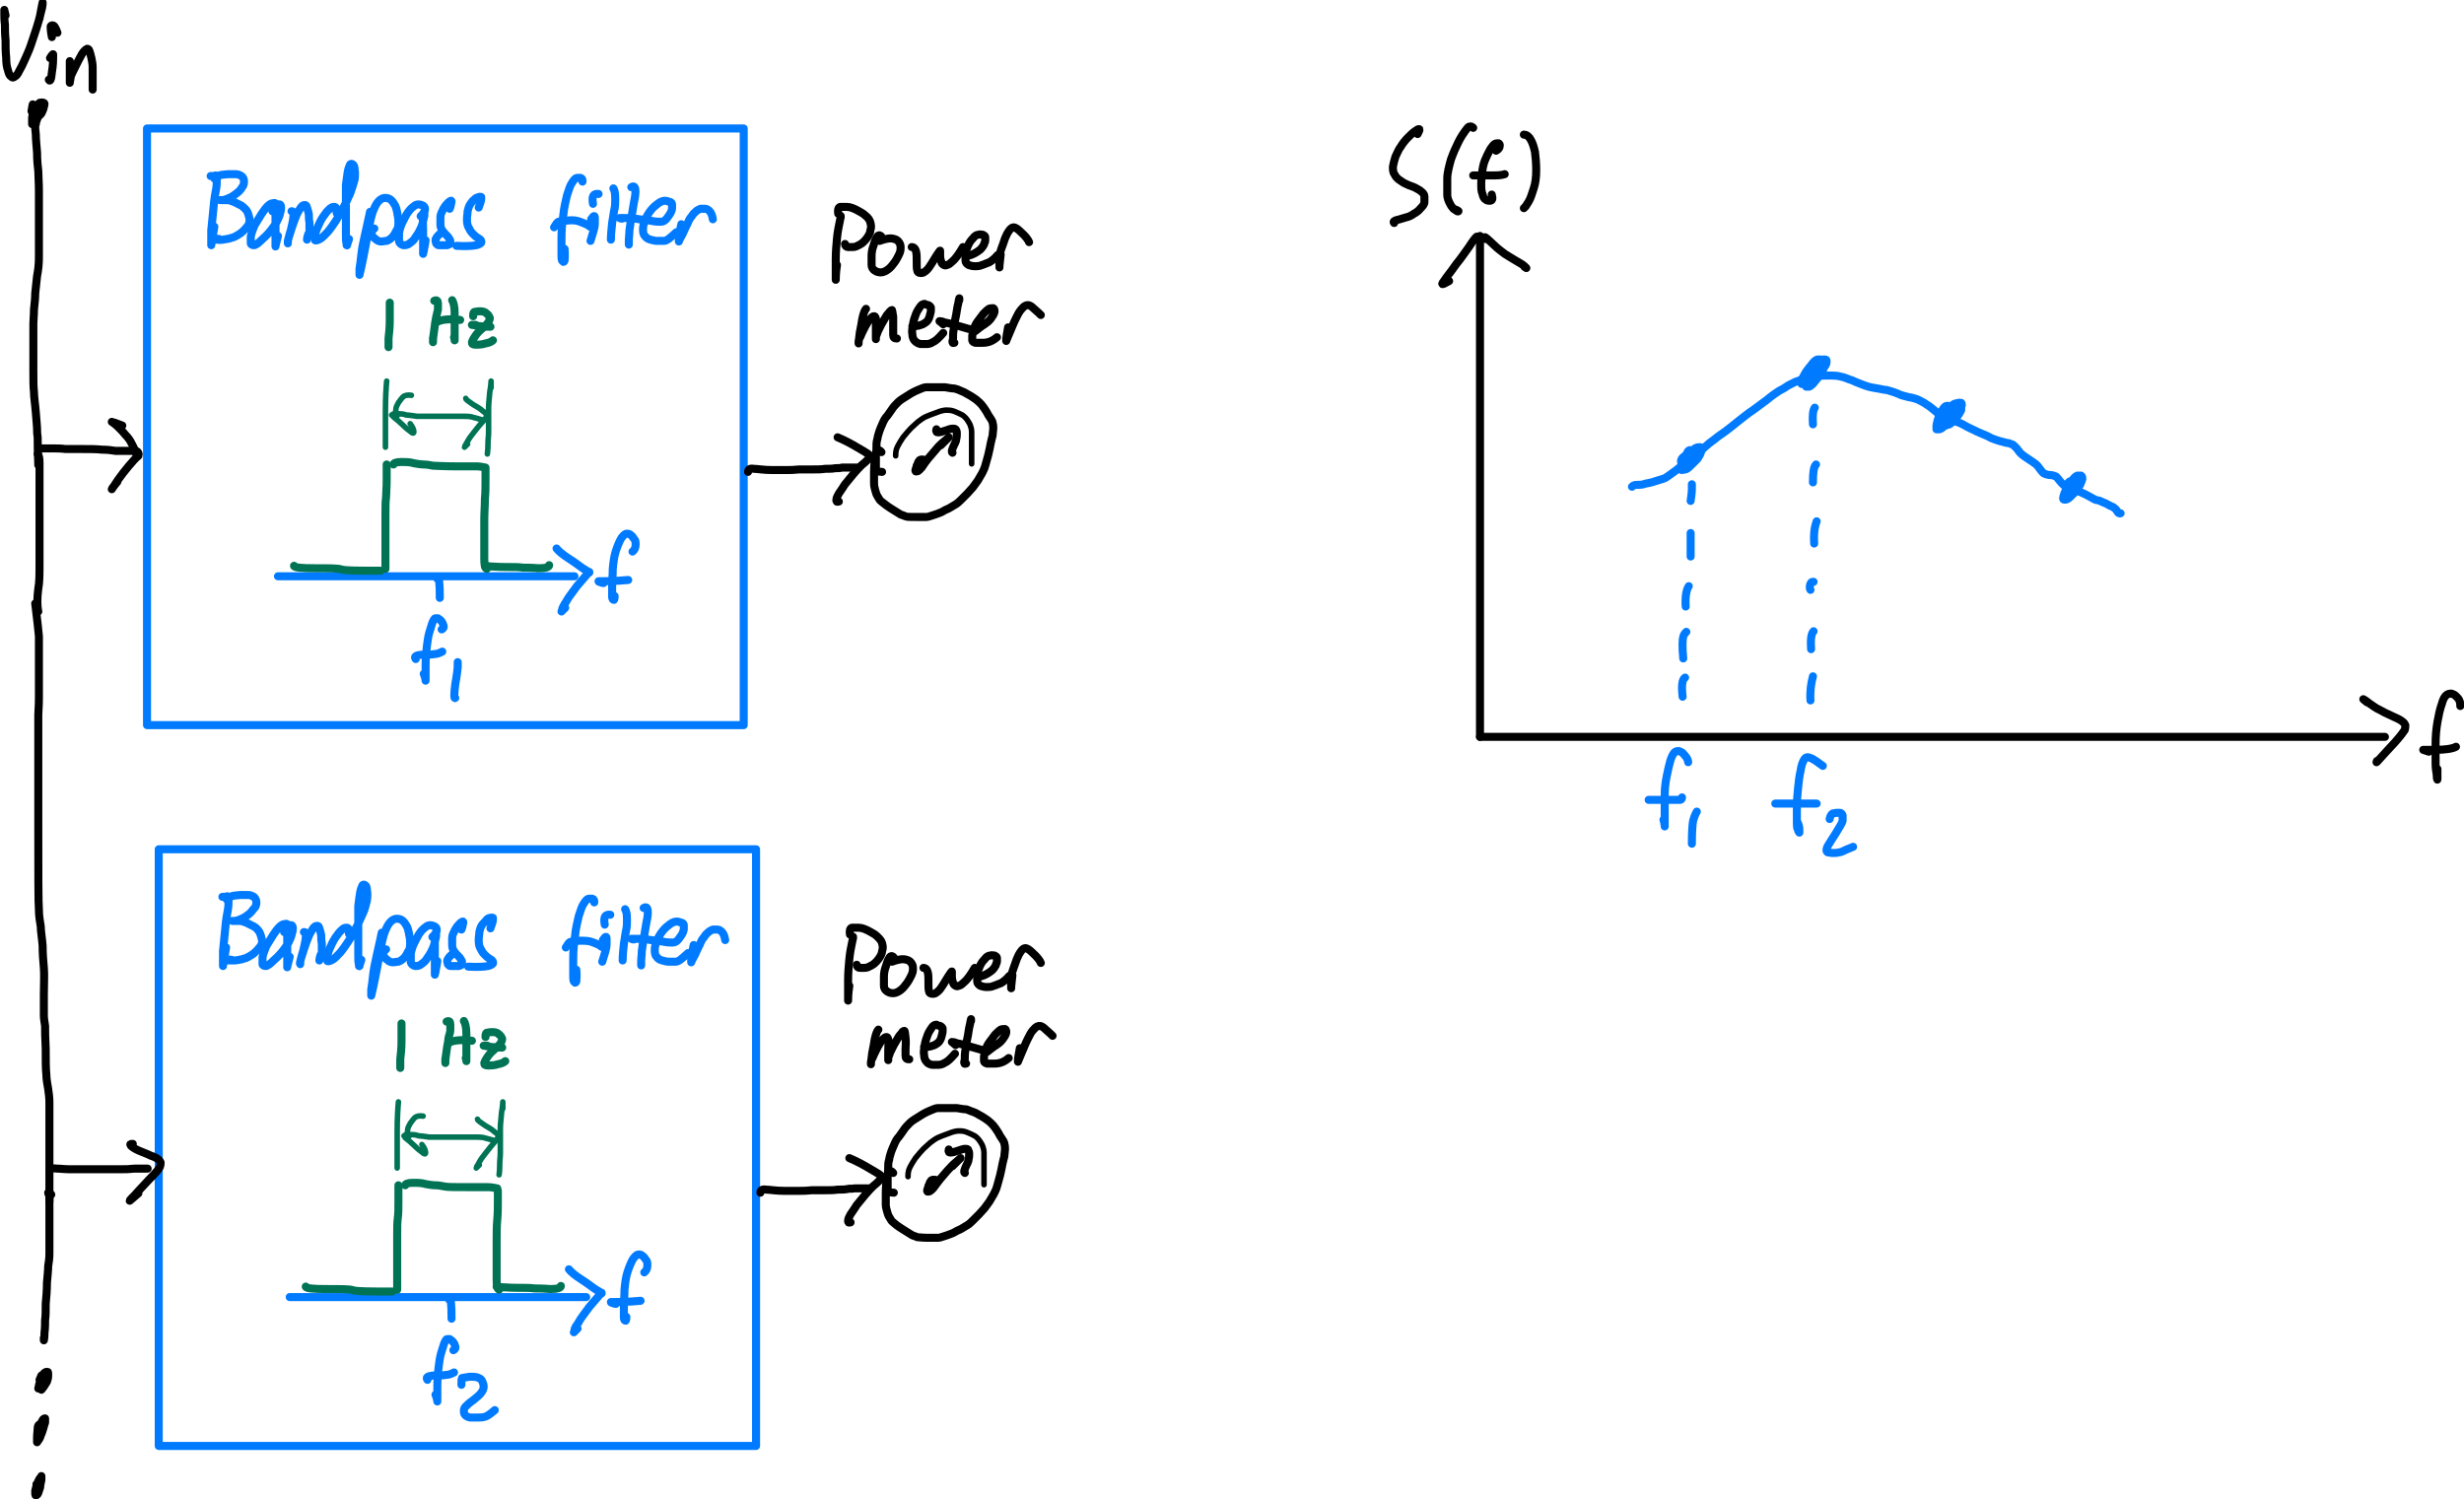 <?xml version="1.0" encoding="UTF-8"?>
<svg id="Layer_1" xmlns="http://www.w3.org/2000/svg" width="398.9" height="242.7" version="1.1" viewBox="0 0 398.9 242.7">
  <!-- Generator: Adobe Illustrator 29.4.0, SVG Export Plug-In . SVG Version: 2.1.0 Build 152)  -->
  <defs>
    <style>
      .st0, .st1, .st2 {
        stroke-width: 1.3px;
      }

      .st0, .st1, .st2, .st3, .st4 {
        fill: none;
        stroke-linecap: round;
        stroke-linejoin: round;
      }

      .st0, .st4 {
        stroke: #007355;
      }

      .st1 {
        stroke: #007aff;
      }

      .st2, .st3 {
        stroke: #000;
      }

      .st3, .st4 {
        stroke-width: .9px;
      }
    </style>
  </defs>
  <path class="st1" d="M34.1,28.5c.4,0,.7,0,.8-.1.1,0,.2.2.2.6,0,.5,0,1.2-.2,2.1-.2,1-.3,2-.4,3.2-.1,1.1-.2,2.1-.3,3,0,.8,0,1.4,0,1.8,0,.3,0,.5,0,.6,0,0,0,0,0,0,0-.1.2-1.1.5-3"/>
  <path class="st1" d="M34.7,28.9c.3-.3.7-.5,1.2-.6.3,0,.7-.1,1.1-.1.4,0,.8,0,1.2,0,.4,0,.7.2.9.3s.4.5.4.8,0,.7-.3,1c-.2.4-.5.7-.9,1-.4.3-.8.6-1.1.7-.4.2-.7.3-1.1.4-.3,0-.5,0-.5,0h0s0,0,0,0c0,0,.1,0,.3,0,.2,0,.5,0,.8,0,.4,0,.7.1,1.2.3.4.2.8.4,1.2.6.4.3.7.6.9.9.2.4.3.8.4,1.2,0,.4,0,.9-.4,1.3-.3.4-.7.8-1.1,1.1-.5.3-.9.6-1.4.7-.5.2-1,.2-1.4.3s-.8,0-1.1,0c-.3,0-.5-.1-.6-.2s-.1,0,0,0c.1,0,.5,0,1.1.1"/>
  <path class="st1" d="M44.1,34.2c.3-.3.4-.6.5-1,0-.3,0-.4-.4-.3-.3,0-.6.2-.9.5-.3.3-.6.7-1,1.3-.4.6-.7,1.2-1.1,1.8-.3.7-.5,1.3-.6,1.8,0,.5,0,.9,0,1.1,0,.2.3.3.5.3.3,0,.7-.3,1.4-1,.7-.6,1.2-1.2,1.5-1.6.3-.4.6-.8.8-1.2.2-.4.4-.8.5-1.2.1-.4.2-.7.2-1,0-.3,0-.5-.2-.6-.1-.1-.3,0-.4.4-.1.4-.2.8-.3,1.2,0,.4,0,1.4,0,3,0,1.6,0,2.3,0,2.2,0-.2.2-.8.4-1.7"/>
  <path class="st1" d="M47.2,34.2c.3,0,.4.2.3.8,0,.5-.2,1.3-.4,2.2-.3.9-.4,1.5-.5,1.8,0,.3,0,.4,0,.4,0,0,0,0,0,0,0,0,0-.1,0-.3,0-.2.2-.9.6-2.1.4-1.2.7-2,.9-2.4.2-.4.4-.7.6-1,.2-.3.4-.4.6-.4.2,0,.3,0,.4.4.1.3.2.6.3,1.1,0,.4,0,.9.1,1.3,0,.5,0,.9,0,1.3,0,.4,0,.7-.2,1-.1.3-.2.4-.2.5,0,0,0,0,0,0,0,0,0-.3.2-.9"/>
  <path class="st1" d="M54.5,34.5c0-.6,0-.9-.3-1-.2,0-.5,0-.7.2-.2.2-.6.5-.9,1-.4.5-.7,1-1,1.7-.3.6-.5,1.2-.6,1.6,0,.4,0,.7,0,.9.1.1.4,0,.8-.2.4-.2.8-.7,1.3-1.2.5-.6.9-1.2,1.3-1.8.4-.7.8-1.4,1.2-2.1.4-.7.7-1.5,1.1-2.3.3-.8.5-1.5.7-2.2.1-.7.1-1.3,0-1.7,0-.4-.1-.7-.3-.8-.1-.1-.3-.1-.4,0-.1.2-.3.6-.4,1.2-.1.6-.2,1.4-.3,2.2,0,.8,0,1.8,0,2.7,0,1,0,1.9,0,2.9,0,.9,0,1.7,0,2.4,0,.6,0,1.1.1,1.4,0,.3,0,.4.1.3,0-.1.1-.4.3-1"/>
  <path class="st1" d="M59.9,35c0-.4,0-.7,0-.7h0s0,0,0,0c0,0-.1.5-.3,1.4-.2.9-.4,1.8-.6,2.7-.2.9-.4,1.8-.5,2.8s-.2,1.7-.3,2.3c0,.6,0,1,0,1,0,0,0,0,0,0s.1-.5.3-1.3c.2-.8.4-2,.7-3.5s.5-2.8.7-3.7c.2-.9.4-1.7.7-2.3.3-.7.6-1.1,1-1.4.4-.3.8-.3,1.2-.2.4.1.7.4,1,.9.3.4.4.9.5,1.4.1.5.2,1,.2,1.5s0,1-.3,1.4c-.2.4-.4.8-.7,1.1-.3.3-.6.5-.9.6-.3,0-.6.1-.9.1s-.6-.1-.9-.4c-.3-.2-.5-.4-.6-.7-.2-.3,0-.7.4-1"/>
  <path class="st1" d="M68.1,35c.4-.4.7-.7.7-1.1,0-.2,0-.4-.3-.6-.2-.1-.5-.2-.7-.2-.2,0-.5,0-.8.3-.3.2-.6.5-.9.9-.3.4-.6,1-.9,1.6-.3.6-.5,1.2-.6,1.8,0,.6,0,1.1,0,1.4.1.3.3.5.7.6.3,0,.7,0,1-.3.3-.2.7-.5.9-.9.3-.4.5-.7.7-1.1.2-.4.4-.8.5-1.2.1-.4.2-.8.3-1.3,0-.5,0-.7,0-.7,0,0-.1.2-.2.5s0,1.3,0,3c0,1.7,0,2.7,0,3,0,.3,0,.4,0,.4,0,0,0-.2.1-.4,0-.3.2-.9.3-1.8"/>
  <path class="st1" d="M72.8,33.8c.2-.4.2-.8.3-1.1,0-.2,0-.3-.3-.1-.2.1-.4.4-.7.7-.2.3-.4.6-.5.9-.2.3-.3.7-.3,1,0,.4,0,.7,0,1.1,0,.4.1.7.3,1,.2.3.4.5.6.7.2.2.4.4.5.6s.2.3.2.4c0,.1,0,.2,0,.4,0,.1-.2.2-.5.3-.2,0-.5,0-.7,0-.2,0-.5,0-.7,0-.2,0-.3-.2-.4-.3,0-.1-.1-.3-.1-.5,0-.3.3-.7.9-1.2"/>
  <path class="st1" d="M77.5,33.6c.3-.8.4-1.2.4-1.4,0-.1,0-.2,0-.3,0,0-.2-.1-.4,0s-.5.1-.7.4c-.3.2-.5.5-.7.8-.2.3-.3.7-.4,1.1,0,.4-.1.8-.1,1.2,0,.4,0,.9.2,1.3.2.4.4.8.7,1.1.3.3.6.6,1,.8.4.2.5.5.4.7-.2.2-.4.3-.8.4-.5.1-1.6.2-3.2.1"/>
  <path class="st1" d="M94.3,29.4c0-.3,0-.5-.3-.6-.2,0-.4,0-.6,0-.2,0-.5.3-.8.8-.3.4-.5,1.1-.8,2-.2.9-.5,2-.6,3.2-.2,1.3-.3,2.5-.3,3.7s0,2.1,0,2.7,0,1,.2,1.1c.1.2.2.1.3-.1,0-.4.1-1,0-1.9"/>
  <path class="st1" d="M89.7,36.8c.3-.5.5-.8.7-.9.1,0,.6-.1,1.5-.2s1.5,0,2,.2c.8.3,1.3.5,1.6.8"/>
  <path class="st1" d="M95.7,35.5c.4-.6.6-.7.6-.2,0,.3,0,.7,0,1,0,.5-.3,1.4-.7,2.7"/>
  <path class="st1" d="M96,33c-.2-1.2,0-1.7.9-1.6"/>
  <path class="st1" d="M99.3,30.5c.2.3.3.8.3,1.6,0,.8,0,1.4-.2,2.1-.1.6-.2,1.3-.3,1.9-.1,1-.2,1.9-.2,2.7"/>
  <path class="st1" d="M102.2,30.3c.6-.4.8.2.6,1.6-.3,1.4-.4,2.5-.6,3.3-.1.7-.2,1.4-.3,2.1,0,.6-.1,1.1-.1,1.5,0,.4,0,.6,0,.8"/>
  <path class="st1" d="M100.7,35.4c-.2,0-.4-.1-.4-.1,0,0,0,0,0,0s.4,0,.9,0,1.3,0,2.3.2c1,.1,1.8.2,2.2.3.5.1.9.1,1.3.1.4,0,.7-.2,1-.6.3-.4.5-.7.6-.9.1-.2.2-.5.2-.7,0-.2,0-.4,0-.6,0-.2-.1-.3-.3-.4-.2,0-.5-.2-.8-.2-.3,0-.7.1-1.1.4-.4.3-.8.6-1.2,1.1-.4.5-.7,1-.9,1.5-.2.5-.4,1-.4,1.5,0,.5,0,.9.3,1.2.2.3.5.5.9.6.4.1.7.2,1.1.2.4,0,.8,0,1.1,0,.5,0,1.1-.6,2-1.4"/>
  <path class="st1" d="M110.3,36.3c-.2,1-.4,1.7-.4,2.2,0,.3,0,.5,0,.6,0,0,0,0,0,0,0-.1.2-.5.6-1.2.3-.7.6-1.3.8-1.7.2-.5.4-.9.7-1.2.2-.4.5-.6.7-.8.2-.2.5-.3.7-.4.3,0,.5,0,.8,0,.2,0,.5.2.6.3.3.3.5.7.6,1.4"/>
  <line class="st1" x1="45" y1="93.3" x2="93" y2="93.3"/>
  <path class="st1" d="M90.1,88.8c.3.4,1,1,2.1,1.7,1.1.7,1.8,1.3,2.3,1.6.5.3.8.5.9.5,0,0,0,0,0,.1-.1,0-.4.3-.8.8-.4.5-.8.9-1.2,1.4-.4.5-.7,1-1.1,1.5-.4.5-.6,1-.9,1.4-.2.4-.4.7-.4.9,0,.2-.1.2-.1.3,0,0,0,0,0,0,0,0,.2-.2.6-.6"/>
  <path class="st1" d="M102.4,89.3c.3-.2.5-.6.5-1.1,0-.4,0-.7-.2-.9-.2-.2-.3-.5-.5-.6-.2-.2-.4-.3-.7-.3-.3,0-.5.2-.9.7-.3.5-.6,1.2-.9,2.1s-.4,1.9-.5,2.9c0,1-.1,1.9-.1,2.6,0,.7,0,1.3,0,1.7,0,.4,0,.6.2.7.1.1.2,0,.2-.6"/>
  <path class="st1" d="M97.7,94.4c-.3,0-.6-.2-.7-.2,0,0-.1,0-.1-.1,0,0,.2,0,.6,0,.6,0,2,0,4.2-.2"/>
  <path class="st0" d="M47.6,91.6c0,.3,1.2.4,3.5.4,2.3,0,3.7,0,4.2.2.7.2,2.8.2,6.3.2"/>
  <path class="st0" d="M62.4,91.8c0,.2,0,.2,0,.3,0,0,0,0,0-.3v-3.3c0-2.1,0-3.7,0-5,0-1.3,0-2.3.1-3,0-.7.1-1.6.1-2.7,0-1.1,0-1.8,0-2.1,0-.3,0-.5,0-.5,0,0,0,0,0,0,0,0,0,.1,0,.4"/>
  <path class="st0" d="M63.7,75.2c0-.2.4-.4,1.2-.4s1.5,0,2.1.2c.6.1,1.1.2,1.6.2.5,0,1,.1,1.5.2.5,0,1.7.1,3.5.1,1.8,0,3,0,3.5,0,.5,0,1,.1,1.5.2"/>
  <path class="st0" d="M78.6,76.8c0-.4,0-.7,0-.7,0,0,0,0,0,0,0,0,0,.6,0,1.6,0,1,0,2-.1,3.1,0,1.1-.1,2.2-.1,3.4,0,1.2,0,2.3,0,3.2,0,.9,0,1.9,0,3s.1,1.6.4,1.7"/>
  <path class="st0" d="M78.8,91.6h-.3s0,0,0,0c0,0,.3,0,.8.1.4,0,1.3.1,2.6.1,1.3,0,2.2,0,2.7.1.5,0,1.4,0,2.6.1,1.2,0,1.7-.2,1.7-.5"/>
  <path class="st4" d="M62.6,61.7c-.1,1.1-.2,2.7-.2,4.8,0,2,0,3.3,0,3.8s0,1,0,1.4c0,.4,0,.6,0,.7"/>
  <path class="st4" d="M79.5,62.8c0-.7,0-1,0-1.1h0s0,0,0,0c0,0,0,.6-.2,1.7-.1,1.1-.2,2-.2,2.6,0,.6,0,1.3,0,1.9,0,.6,0,1.3,0,2,0,.7-.1,1.3-.1,1.9,0,1.1-.1,1.6-.1,1.7"/>
  <path class="st4" d="M63.4,67.2c.2-.2.5-.3,1-.2.5,0,.9,0,1.4.2.4,0,1,.1,1.7.2.7,0,1.9,0,3.7,0,1.8,0,3,0,3.7,0,.7,0,1.3,0,1.8.2.5.1,1,.3,1.5.4"/>
  <path class="st4" d="M75.4,64.5c0,.2.5.5,1.2,1,.7.4,1.2.7,1.5,1,.3.2.5.4.6.5,0,.1.1.3,0,.5,0,.2-.5.7-1.2,1.5-.7.9-1.2,1.5-1.4,1.8-.2.3-.4.6-.6,1-.2.3-.3.5-.3.6,0,0,0,0,0,0,0,0,.2-.2.5-.5"/>
  <path class="st4" d="M63.7,67.5c.5.4,1,.8,1.5,1.3.5.5,1,.9,1.3,1.1.3.3.5.3.5,0,0-.3-.2-.8-.6-1.3"/>
  <path class="st4" d="M64.3,67.3c-.2-.3-.3-.7-.2-1.1,0-.3.2-.6.4-1,.3-.4.5-.7.7-.9.3-.3.8-.4,1.4-.3"/>
  <path class="st0" d="M63.1,49c0,.9,0,1.9,0,2.9,0,1.1-.1,2-.2,2.9,0,.9,0,1.3,0,1.4h0c0,0,0,0,0,0,0,0,0-.3,0-.9"/>
  <path class="st0" d="M70.3,48.7c.4-.2.6,0,.6.4,0,.3,0,.6,0,1-.1.4-.2.8-.3,1.3-.1.5-.2,1.1-.3,2-.1.8-.2,1.3-.2,1.6,0,.2,0,.4,0,.4h0s0,0,0,0c0,0,0-.2,0-.7"/>
  <path class="st0" d="M73.2,48.6c.2.3.4,1,.4,2,0,1,0,2,0,3,0,1,0,1.5,0,1.5,0,0,0,0,0,0,0,0,0-.2-.1-.5"/>
  <path class="st0" d="M70.8,52.1c.8-.4,2-.5,3.7-.3"/>
  <path class="st0" d="M76.6,51.2c0-.3,0-.6.2-.7.2,0,.4-.1.8-.1.4,0,.8,0,1.1.3.3.2.5.5.6.8,0,.3-.2.7-.6,1.1s-.9.8-1.2,1.1c-.3.3-.5.6-.7.9-.2.3-.3.5-.4.8,0,.3.1.4.6.4s1,0,1.6-.2c.6-.1,1-.3,1.2-.5"/>
  <path class="st0" d="M77,52.6c-.4,0-.6,0-.6,0,0,0,0,0,0,0,0,0,.2,0,.6.1.5.1,1.3.2,2.4.2"/>
  <path class="st1" d="M70.8,93.7c.3-.3.4.7.4,3.1"/>
  <path class="st1" d="M71.5,101.9c.4-.2.4-.5.2-.9-.1-.3-.3-.5-.4-.6-.1-.1-.3-.2-.4-.3-.1,0-.3,0-.4,0-.2,0-.3.3-.5.7-.1.4-.3.9-.5,1.6-.2.7-.3,1.5-.4,2.3-.1.8-.2,1.9-.2,3.1,0,1.2,0,1.9,0,2.1,0,.2,0,.3,0,.3h0s0,0,0,0c0,0,0-.4-.3-1.1"/>
  <path class="st1" d="M67.3,106.7c-.3-.4,0-.6.9-.7.9,0,1.6,0,2.1-.1.5,0,.9-.2,1.3-.4"/>
  <path class="st1" d="M74.1,108v-.8h0s0,0,0,0c0,0,0,.2,0,.6,0,.4-.1,1.3-.4,3-.2,1.6-.2,2.4,0,2.2"/>
  <polyline class="st1" points="23.8 20.8 120.4 20.8 120.4 117.4 23.8 117.4 23.8 20.8"/>
  <path class="st2" d="M121.1,76.4c0-.4.3-.6.9-.5.6,0,1.6.2,2.9.2,1.4,0,2.2,0,2.6,0s1,0,1.9-.1c.9,0,1.7,0,2.3,0,.6,0,1.3,0,1.9-.1.6,0,1.2,0,1.6-.1.5,0,.8,0,1.1-.1.3,0,.7,0,1.4,0,.7,0,1,0,1.1,0"/>
  <path class="st2" d="M135.6,70.8c1.2.5,2.3,1.1,3.3,1.7.7.4,1.2.7,1.5.9.3.2.5.4.4.6s-.2.3-.4.5c-.2.2-.5.5-.9.8-.4.4-.8.8-1.3,1.4-.5.6-.9,1.1-1.4,1.7-.4.6-.7,1.1-1,1.5-.2.4-.4.7-.4,1,0,.3,0,.4.4.3"/>
  <path class="st2" d="M142.7,73.2c-.3-.4-.6-.4-.8-.1-.1.2-.2.6-.3,1.2,0,.6-.1,1.3-.1,2.2,0,.8,0,1.4,0,1.8,0,.4.1.7.2,1.1.1.4.2.7.4,1,.2.3.3.6.6.8s.7.6,1.5,1.1c.8.5,1.3.8,1.6,1,.3.1.6.2.8.3s.8.1,1.7.1c.9,0,1.4,0,1.7,0,.3,0,.7-.2,1.4-.4.6-.2,1.1-.4,1.4-.6.3-.2.7-.3,1-.5.3-.2.7-.4,1-.6.3-.2.6-.5.9-.8.3-.3.6-.6.9-.9.3-.3.6-.7.9-1,.3-.4.5-.7.8-1.1.2-.4.5-.8.7-1.2.2-.4.4-.8.5-1.2.1-.4.3-1,.5-1.8.2-.8.3-1.4.4-1.9.1-.4.2-.9.3-1.2,0-.4.1-.8.1-1.1,0-.3,0-.6-.1-.9,0-.3-.3-.7-.7-1.3-.3-.6-.6-1-.8-1.3-.2-.3-.4-.5-.7-.8-.3-.3-.6-.5-.9-.7-.3-.2-.6-.4-1-.6-.3-.2-.7-.4-1-.5-.4-.2-.7-.3-1.1-.4-.4,0-.9-.1-1.5-.2-.6,0-1.2,0-1.8,0-.6,0-1,0-1.3,0-.3,0-.7.2-1.2.4-.5.2-1.1.5-1.7.9-.6.4-1.2.7-1.6,1.1-.4.4-.8.8-1.1,1.3-.3.4-.6.9-.9,1.2-.3.4-.5.9-.8,1.6-.3.7-.4,1.2-.5,1.5,0,.3-.2.7-.2,1.1,0,.4,0,1.1-.1,2,0,.9,0,1.6,0,1.9,0,.5.3.7,1,.7"/>
  <path class="st2" d="M148.4,75.4c.4,0,.6-.3.7-.5,0-.2,0-.2,0-.2,0,0-.1.1-.3.3-.2.1-.3.3-.4.5,0,.2-.2.4-.2.6,0,.2,0,.3.3.2.2,0,.4-.3.7-.6.3-.4.4-.7.5-.9s0-.4-.3-.4c-.3,0-.5,0-.6.2-.2.2-.3.6-.4,1.2"/>
  <path class="st2" d="M148.4,76.1c.3,0,.6-.2.9-.6.3-.4.7-.9,1-1.3.4-.5.8-.9,1.2-1.4s.8-.9,1.3-1.3c.5-.4.8-.7.8-.7h0s0,0,0,0c0,0-.5.5-1.3,1.3"/>
  <path class="st2" d="M151.6,69.5c-.1.4,0,.5.3.5.3,0,.6-.1,1.2-.3.5-.2.9-.3,1.1-.3.2,0,.4,0,.5.1s.2.3.2.6c0,.3,0,.7-.1,1,0,.4-.3.8-.5,1.3-.2.5-.3.8-.1.9"/>
  <path class="st3" d="M145,73.8c0-.4,0-.9.3-1.5.2-.4.5-.9.9-1.5.5-.6.9-1.1,1.3-1.5.4-.4.8-.7,1.1-1,.4-.3.8-.6,1.2-.8.4-.2,1-.4,1.8-.7.7-.3,1.3-.4,1.6-.4s.8,0,1.3.2c.5.2.9.4,1.3.6.3.2.6.5.8.8.2.3.4.6.5.9.1.3.2.6.2,1.1,0,.6,0,2.3,0,5.1"/>
  <path class="st2" d="M136.1,35.2c0-.3,0-.3,0-.1,0,.1-.1.5-.2,1-.1.5-.3,1.4-.4,2.5-.1,1.1-.2,2.2-.2,3.4,0,1.1,0,2,0,2.6v.7s0,0,0,0c0-.3,0-1.1.2-2.4"/>
  <path class="st2" d="M135.7,34.6c-.1-.6,0-1,.3-1.1.2,0,.6,0,1.1,0,.5,0,1,.2,1.6.5.5.3,1,.5,1.4.9.4.3.7.7.8,1.1s.2.8,0,1.3c0,.4-.3.9-.6,1.3s-.7.8-1.1,1c-.4.2-.7.4-1.1.4-.3,0-.6,0-.8,0-.3,0-.5-.2-.5-.5"/>
  <path class="st2" d="M142.8,38.7c0-.3-.1-.5-.4-.6-.2,0-.3,0-.5.4-.2.3-.3.7-.5,1.3-.2.5-.3,1.1-.3,1.6,0,.6,0,1,0,1.5,0,.4.2.7.5.9.3.2.6.3,1,.3.4,0,.8-.2,1.2-.5.4-.3.7-.7,1-1.1.3-.4.5-.8.7-1.2.2-.4.3-.7.3-1.1,0-.3,0-.6-.2-.9-.2-.3-.4-.5-.8-.6-.6-.2-1.3-.1-2.4.3"/>
  <path class="st2" d="M147.6,40c.5,0,.8.5.8,1.7,0,1.2,0,1.9.1,2.1,0,.2.2.4.5.4.2,0,.5,0,.7-.2.3-.2.6-.5.9-1,.3-.4.6-1,1-1.6.4-.6.6-.9.6-.8,0,.1,0,.4,0,.8,0,.4.1.8.2,1,0,.2.2.4.4.5s.3.1.5,0c.2,0,.5-.2.9-.6.6-.5,1.1-1.3,1.7-2.3"/>
  <path class="st2" d="M156.8,41.4c.8-.2,1.4-.6,1.9-1,.3-.3.5-.6.6-.8,0-.2.2-.4.2-.6,0-.2,0-.4,0-.6,0-.2-.2-.3-.4-.4-.2,0-.5-.1-.7,0-.3,0-.6.2-.9.6-.3.3-.6.7-.8,1.2-.2.5-.4.9-.4,1.3,0,.4,0,.8,0,1.1,0,.3.2.5.5.7.3.1.6.2,1,.2.4,0,.8,0,1.2-.2.4-.1.7-.3,1.1-.4.5-.3.9-.6,1.4-1.2"/>
  <path class="st2" d="M162,41.2c-.1,1.1-.2,1.7-.2,1.9,0,.1,0,.2,0,.2h0s0,0,0,0c0,0,0-.4,0-1.1,0-.7.1-1.4.3-1.9s.4-1.1.6-1.7c.2-.5.4-.9.7-1.3.2-.3.5-.5.7-.5.2,0,.6.2,1.1.7.9.8,1.3,1.4,1.4,1.7"/>
  <path class="st2" d="M140.2,50c-.2.2-.4.7-.6,1.6-.1.6-.2,1.3-.4,2.2-.1.9-.2,1.5-.2,1.6,0,0,0,.2,0,.2,0,0,0,0,0,0,0,0,0-.1,0-.3,0-.2.1-.5.3-.8.1-.3.3-.7.5-1.1.2-.4.4-.8.6-1.1.2-.4.4-.6.6-.8.2-.2.3-.3.5-.3.1,0,.2,0,.3.4,0,.3,0,.9,0,1.8,0,.9,0,1.4,0,1.5s0,.1,0,0c0,0,0-.1,0-.3,0-.2.2-.5.3-.9.2-.4.4-.8.6-1.2.2-.4.5-.8.7-1.2.2-.4.5-.6.6-.8.2-.2.3-.3.4-.3,0,0,.1.3.2,1.1,0,.7,0,1.3,0,1.8s0,.8,0,1.1c0,.5.2.6.6.6"/>
  <path class="st2" d="M147.7,52.8c.4,0,.9,0,1.4-.2.4-.1.6-.3.9-.5.2-.2.4-.5.5-.9.1-.4.2-.7.2-.9,0-.2,0-.4,0-.5s-.2-.3-.4-.4c-.2,0-.4-.1-.6-.2-.2,0-.5.1-.7.4-.2.3-.5.7-.7,1.2-.2.5-.4,1.1-.5,1.7-.1.6-.2,1.2-.1,1.6,0,.5.2.9.4,1.1s.5.4.9.5c.3,0,.7,0,1,0,.4,0,.7-.1,1-.3.5-.2,1-.7,1.7-1.5"/>
  <path class="st2" d="M155.3,48.6c0-.2,0-.3,0-.3,0,0,0,.1-.1.4,0,.3-.2.8-.3,1.6-.1.8-.3,1.5-.4,2.1,0,.6-.2,1.2-.2,1.7,0,.5,0,.9-.1,1.1,0,.3,0,.4.3.3"/>
  <path class="st2" d="M152.7,52.5c-.3-.3-.5-.4-.6-.5,0,0,0,0,0,0,.1,0,.4,0,.8.2.7.1,2,.5,4.1,1.1"/>
  <path class="st2" d="M157.9,53.6c.5-.4,1-.8,1.5-1.1.3-.2.7-.5,1-.9.3-.4.5-.7.6-1.1,0-.3,0-.5-.2-.6-.2,0-.5,0-.7.1-.3.2-.6.5-.9.8-.3.4-.6.8-.9,1.2-.3.4-.5.8-.6,1.2s-.2.8-.3,1.1c0,.3,0,.6,0,.8s.2.3.5.4c.2,0,.7,0,1.2,0,.9,0,1.6-.3,2.3-.9"/>
  <path class="st2" d="M163.2,53c-.2,1.1-.3,1.7-.3,1.9,0,.1,0,.2,0,.3,0,0,0,0,0,0s.1-.3.2-.5c.1-.3.4-.9.8-1.9.4-1,.8-1.7,1-2.1.3-.5.6-.8.8-1,.2-.2.5-.3.7-.3.2,0,.5.1.9.5.7.6,1.1,1,1.2,1.1"/>
  <path class="st1" d="M36,145.2c.4,0,.7,0,.8-.1.1,0,.2.2.2.6,0,.5,0,1.2-.2,2.1-.2,1-.3,2-.4,3.2-.1,1.1-.2,2.1-.3,3,0,.8,0,1.4,0,1.8,0,.3,0,.5,0,.6,0,0,0,0,0,0,0-.1.2-1.1.5-3"/>
  <path class="st1" d="M36.7,145.6c.3-.3.7-.5,1.2-.6.3,0,.7-.1,1.1-.1.4,0,.8,0,1.2,0,.4,0,.7.2.9.3.2.2.4.5.4.8,0,.3,0,.7-.3,1s-.5.7-.9,1c-.4.3-.8.6-1.1.7-.4.2-.7.3-1.1.4-.3,0-.5,0-.5,0h0s0,0,0,0c0,0,.1,0,.3,0,.2,0,.5,0,.8,0,.4,0,.7.1,1.2.3.4.2.8.4,1.2.6s.7.6.9.9c.2.4.3.8.4,1.2s0,.9-.4,1.3c-.3.4-.7.8-1.1,1.1-.5.3-.9.6-1.4.7-.5.2-1,.2-1.4.3-.4,0-.8,0-1.1,0-.3,0-.5-.1-.6-.2-.1,0-.1,0,0,0,.1,0,.5,0,1.1.1"/>
  <path class="st1" d="M46,150.9c.3-.3.4-.6.5-1,0-.3,0-.4-.4-.3-.3,0-.6.2-.9.5-.3.3-.6.7-1,1.3-.4.6-.7,1.2-1.1,1.8-.3.7-.5,1.3-.6,1.8,0,.5,0,.9,0,1.1,0,.2.3.3.5.3.3,0,.7-.3,1.4-1,.7-.6,1.2-1.2,1.5-1.6.3-.4.6-.8.8-1.2.2-.4.4-.8.5-1.2.1-.4.2-.7.2-1,0-.3,0-.5-.2-.6s-.3,0-.4.4-.2.8-.3,1.2c0,.4,0,1.4,0,3,0,1.6,0,2.3,0,2.2,0-.2.2-.8.4-1.7"/>
  <path class="st1" d="M49.2,150.9c.3,0,.4.2.3.8,0,.5-.2,1.3-.4,2.2-.3.9-.4,1.5-.5,1.8s0,.4,0,.4c0,0,0,0,0,0,0,0,0-.1,0-.3,0-.2.2-.9.6-2.1s.7-2,.9-2.4c.2-.4.4-.7.6-1,.2-.3.4-.4.6-.4.2,0,.3,0,.4.4.1.3.2.6.3,1.1,0,.4,0,.9.1,1.3,0,.5,0,.9,0,1.3,0,.4,0,.7-.2,1-.1.3-.2.4-.2.5,0,0,0,0,0,0,0,0,0-.3.2-.9"/>
  <path class="st1" d="M56.5,151.2c0-.6,0-.9-.3-1-.2,0-.5,0-.7.2-.2.2-.6.5-.9,1-.4.5-.7,1-1,1.7-.3.6-.5,1.2-.6,1.6,0,.4,0,.7,0,.9.1.1.4,0,.8-.2.4-.2.8-.7,1.3-1.2.5-.6.9-1.2,1.3-1.8s.8-1.4,1.2-2.1c.4-.7.7-1.5,1.1-2.3s.5-1.5.7-2.2c.1-.7.1-1.3,0-1.7,0-.4-.1-.7-.3-.8-.1-.1-.3-.1-.4,0-.1.2-.3.6-.4,1.2-.1.6-.2,1.4-.3,2.2,0,.8,0,1.8,0,2.7,0,1,0,1.9,0,2.9,0,.9,0,1.7,0,2.4,0,.6,0,1.1.1,1.4,0,.3,0,.4.1.3,0-.1.1-.4.3-1"/>
  <path class="st1" d="M61.8,151.7c0-.4,0-.7,0-.7h0s0,0,0,0c0,0-.1.5-.3,1.4-.2.9-.4,1.8-.6,2.7-.2.9-.4,1.8-.5,2.8s-.2,1.7-.3,2.3c0,.6,0,1,0,1,0,0,0,0,0,0,0,0,.1-.5.3-1.3.2-.8.4-2,.7-3.5.3-1.5.5-2.8.7-3.7.2-.9.4-1.7.7-2.3.3-.7.6-1.1,1-1.4.4-.3.8-.3,1.2-.2.4.1.7.4,1,.9.3.4.4.9.5,1.4s.2,1,.2,1.5c0,.5,0,1-.3,1.4-.2.4-.4.8-.7,1.1-.3.3-.6.5-.9.6-.3,0-.6.1-.9.1s-.6-.1-.9-.4c-.3-.2-.5-.4-.6-.7-.2-.3,0-.7.4-1"/>
  <path class="st1" d="M70,151.7c.4-.4.7-.7.7-1.1,0-.2,0-.4-.3-.6-.2-.1-.5-.2-.7-.2-.2,0-.5,0-.8.3-.3.2-.6.5-.9.9-.3.4-.6,1-.9,1.6s-.5,1.2-.6,1.8c0,.6,0,1.1,0,1.4.1.3.3.5.7.6.3,0,.7,0,1-.3.3-.2.7-.5.9-.9.3-.4.5-.7.7-1.1.2-.4.4-.8.5-1.2s.2-.8.3-1.3c0-.5,0-.7,0-.7,0,0-.1.2-.2.5,0,.3,0,1.3,0,3,0,1.7,0,2.7,0,3,0,.3,0,.4,0,.4s0-.2.1-.4c0-.3.2-.9.3-1.8"/>
  <path class="st1" d="M74.7,150.5c.2-.4.2-.8.3-1.1,0-.2,0-.3-.3-.1s-.4.4-.7.7c-.2.3-.4.6-.5.9-.2.3-.3.7-.3,1,0,.4,0,.7,0,1.1,0,.4.1.7.3,1,.2.3.4.5.6.7.2.2.4.4.5.6.1.2.2.3.2.4,0,.1,0,.2,0,.4,0,.1-.2.2-.5.3-.2,0-.5,0-.7,0-.2,0-.5,0-.7,0-.2,0-.3-.2-.4-.3,0-.1-.1-.3-.1-.5,0-.3.3-.7.9-1.2"/>
  <path class="st1" d="M79.4,150.3c.3-.8.4-1.2.4-1.4,0-.1,0-.2,0-.3,0,0-.2-.1-.4,0-.2,0-.5.1-.7.4s-.5.5-.7.8c-.2.3-.3.7-.4,1.1,0,.4-.1.8-.1,1.2,0,.4,0,.9.2,1.3.2.4.4.8.7,1.1.3.3.6.6,1,.8.4.2.5.5.4.7-.2.2-.4.3-.8.4-.5.1-1.6.2-3.2.1"/>
  <path class="st1" d="M96.2,146.1c0-.3,0-.5-.3-.6-.2,0-.4,0-.6,0-.2,0-.5.3-.8.8-.3.4-.5,1.1-.8,2-.2.9-.5,2-.6,3.2-.2,1.3-.3,2.5-.3,3.7,0,1.2,0,2.1,0,2.7,0,.6,0,1,.2,1.1.1.2.2.1.3-.1,0-.4.1-1,0-1.9"/>
  <path class="st1" d="M91.6,153.4c.3-.5.5-.8.7-.9.1,0,.6-.1,1.5-.2.8,0,1.5,0,2,.2.8.3,1.3.5,1.6.8"/>
  <path class="st1" d="M97.6,152.2c.4-.6.6-.7.6-.2,0,.3,0,.7,0,1,0,.5-.3,1.4-.7,2.7"/>
  <path class="st1" d="M97.9,149.7c-.2-1.2,0-1.7.9-1.6"/>
  <path class="st1" d="M101.2,147.2c.2.3.3.8.3,1.6,0,.8,0,1.4-.2,2.1-.1.6-.2,1.3-.3,1.9-.1,1-.2,1.9-.2,2.7"/>
  <path class="st1" d="M104.2,147c.6-.4.8.2.6,1.6-.3,1.4-.4,2.5-.6,3.3-.1.7-.2,1.4-.3,2.1,0,.6-.1,1.1-.1,1.5,0,.4,0,.6,0,.8"/>
  <path class="st1" d="M102.6,152.1c-.2,0-.4-.1-.4-.1,0,0,0,0,0,0,0,0,.4,0,.9,0,.5,0,1.3,0,2.3.2,1,.1,1.8.2,2.2.3.5.1.9.1,1.3.1.4,0,.7-.2,1-.6.3-.4.5-.7.6-.9.1-.2.2-.5.2-.7,0-.2,0-.4,0-.6,0-.2-.1-.3-.3-.4-.2,0-.5-.2-.8-.2-.3,0-.7.1-1.1.4-.4.3-.8.6-1.2,1.1s-.7,1-.9,1.5c-.2.5-.4,1-.4,1.5,0,.5,0,.9.3,1.2.2.3.5.5.9.6.4.1.7.2,1.1.2.4,0,.8,0,1.1,0,.5,0,1.1-.6,2-1.4"/>
  <path class="st1" d="M112.3,153c-.2,1-.4,1.7-.4,2.2,0,.3,0,.5,0,.6,0,0,0,0,0,0,0-.1.2-.5.6-1.2.3-.7.6-1.3.8-1.7.2-.5.4-.9.7-1.2.2-.4.5-.6.7-.8.2-.2.5-.3.7-.4.3,0,.5,0,.8,0,.2,0,.5.2.6.3.3.3.5.7.6,1.4"/>
  <line class="st1" x1="46.9" y1="210" x2="94.9" y2="210"/>
  <path class="st1" d="M92.1,205.5c.3.4,1,1,2.1,1.7,1.1.7,1.8,1.3,2.3,1.6.5.3.8.5.9.5,0,0,0,0,0,.1-.1,0-.4.3-.8.8-.4.5-.8.9-1.2,1.4-.4.5-.7,1-1.1,1.5-.4.5-.6,1-.9,1.4s-.4.7-.4.9c0,.2,0,.2-.1.3,0,0,0,0,0,0,0,0,.2-.2.6-.6"/>
  <path class="st1" d="M104.3,206c.3-.2.5-.6.5-1.1,0-.4,0-.7-.2-.9-.2-.2-.3-.5-.5-.6-.2-.2-.4-.3-.7-.3-.3,0-.5.2-.9.7-.3.5-.6,1.2-.9,2.1-.3.9-.4,1.9-.5,2.9,0,1-.1,1.9-.1,2.6,0,.7,0,1.3,0,1.7s0,.6.2.7c.1.1.2,0,.2-.6"/>
  <path class="st1" d="M99.7,211.1c-.3,0-.6-.2-.7-.2,0,0-.1,0-.1-.1,0,0,.2,0,.6,0,.6,0,2,0,4.2-.2"/>
  <path class="st0" d="M49.5,208.3c0,.3,1.2.4,3.5.4,2.3,0,3.7,0,4.2.2.7.2,2.8.2,6.3.2"/>
  <path class="st0" d="M64.3,208.5c0,.2,0,.2,0,.3,0,0,0,0,0-.3v-3.3c0-2.1,0-3.7,0-5,0-1.3,0-2.3.1-3s.1-1.6.1-2.7c0-1.1,0-1.8,0-2.1,0-.3,0-.5,0-.5,0,0,0,0,0,0,0,0,0,.1,0,.4"/>
  <path class="st0" d="M65.6,191.9c0-.2.4-.4,1.2-.4.8,0,1.5,0,2.1.2.6.1,1.1.2,1.6.2.5,0,1,.1,1.5.2s1.7.1,3.5.1c1.8,0,3,0,3.5,0,.5,0,1,.1,1.5.2"/>
  <path class="st0" d="M80.6,193.5c0-.4,0-.7,0-.7,0,0,0,0,0,0,0,0,0,.6,0,1.6,0,1,0,2-.1,3.1s-.1,2.2-.1,3.4c0,1.2,0,2.3,0,3.2,0,.9,0,1.9,0,3s.1,1.6.4,1.7"/>
  <path class="st0" d="M80.7,208.3h-.3s0,0,0,0c0,0,.3,0,.8.1.4,0,1.3.1,2.6.1,1.3,0,2.2,0,2.7.1.5,0,1.4,0,2.6.1,1.2,0,1.7-.2,1.7-.5"/>
  <path class="st4" d="M64.5,178.4c-.1,1.1-.2,2.7-.2,4.8,0,2,0,3.3,0,3.8,0,.5,0,1,0,1.4,0,.4,0,.6,0,.7"/>
  <path class="st4" d="M81.4,179.5c0-.7,0-1,0-1.1h0s0,0,0,0c0,0,0,.6-.2,1.7-.1,1.1-.2,2-.2,2.6s0,1.3,0,1.9c0,.6,0,1.3,0,2s-.1,1.3-.1,1.9c0,1.1-.1,1.6-.1,1.7"/>
  <path class="st4" d="M65.4,183.9c.2-.2.5-.3,1-.2.5,0,.9,0,1.4.2.4,0,1,.1,1.7.2.7,0,1.9,0,3.7,0,1.8,0,3,0,3.7,0,.7,0,1.3,0,1.8.2.5.1,1,.3,1.5.4"/>
  <path class="st4" d="M77.3,181.2c0,.2.5.5,1.2,1,.7.4,1.2.7,1.5,1,.3.2.5.4.6.5,0,.1.1.3,0,.5s-.5.7-1.2,1.5c-.7.9-1.2,1.5-1.4,1.8-.2.3-.4.6-.6,1-.2.3-.3.5-.3.6,0,0,0,0,0,0,0,0,.2-.2.5-.5"/>
  <path class="st4" d="M65.6,184.2c.5.4,1,.8,1.5,1.3s1,.9,1.3,1.1c.3.3.5.3.5,0,0-.3-.2-.8-.6-1.3"/>
  <path class="st4" d="M66.2,184c-.2-.3-.3-.7-.2-1.1,0-.3.2-.6.4-1,.3-.4.5-.7.7-.9.3-.3.8-.4,1.4-.3"/>
  <path class="st0" d="M65,165.7c0,.9,0,1.9,0,2.9,0,1.1-.1,2-.2,2.9,0,.9,0,1.3,0,1.4h0c0,0,0,0,0,0,0,0,0-.3,0-.9"/>
  <path class="st0" d="M72.3,165.4c.4-.2.6,0,.6.4,0,.3,0,.6,0,1s-.2.8-.3,1.3c0,.5-.2,1.1-.3,2-.1.8-.2,1.3-.2,1.6,0,.2,0,.4,0,.4h0s0,0,0,0c0,0,0-.2,0-.7"/>
  <path class="st0" d="M75.1,165.3c.2.3.4,1,.4,2,0,1,0,2,0,3,0,1,0,1.5,0,1.5,0,0,0,0,0,0,0,0,0-.2-.1-.5"/>
  <path class="st0" d="M72.7,168.8c.8-.4,2-.5,3.7-.3"/>
  <path class="st0" d="M78.6,167.9c0-.3,0-.6.2-.7.2,0,.4-.1.8-.1.4,0,.8,0,1.1.3.3.2.5.5.6.8,0,.3-.2.7-.6,1.1-.5.5-.9.8-1.2,1.1-.3.3-.5.6-.7.9-.2.3-.3.5-.4.8,0,.3.1.4.6.4.5,0,1,0,1.6-.2.6-.1,1-.3,1.2-.5"/>
  <path class="st0" d="M78.9,169.3c-.4,0-.6,0-.6,0,0,0,0,0,0,0,0,0,.2,0,.6.1.5.1,1.3.2,2.4.2"/>
  <path class="st1" d="M72.7,210.4c.3-.3.4.7.4,3.1"/>
  <path class="st1" d="M73.4,218.6c.4-.2.4-.5.2-.9-.1-.3-.3-.5-.4-.6-.1-.1-.3-.2-.4-.3-.1,0-.3,0-.4,0-.2,0-.3.3-.5.7-.1.4-.3.9-.5,1.6-.2.7-.3,1.5-.4,2.3-.1.8-.2,1.9-.2,3.1,0,1.2,0,1.9,0,2.1,0,.2,0,.3,0,.3h0s0,0,0,0c0,0,0-.4-.3-1.1"/>
  <path class="st1" d="M69.2,223.4c-.3-.4,0-.6.9-.7.9,0,1.6,0,2.1-.1.5,0,.9-.2,1.3-.4"/>
  <polyline class="st1" points="25.7 137.5 122.4 137.5 122.4 234.1 25.7 234.1 25.7 137.5"/>
  <path class="st2" d="M123.1,193.1c0-.4.3-.6.9-.5.6,0,1.6.2,2.9.2,1.4,0,2.2,0,2.6,0,.3,0,1,0,1.9-.1.9,0,1.7,0,2.3,0s1.3,0,1.9-.1c.6,0,1.2,0,1.6-.1s.8,0,1.1-.1c.3,0,.7,0,1.4,0,.7,0,1,0,1.1,0"/>
  <path class="st2" d="M137.5,187.5c1.2.5,2.3,1.1,3.3,1.7.7.4,1.2.7,1.5.9.3.2.5.4.4.6,0,.1-.2.3-.4.5-.2.2-.5.5-.9.8-.4.4-.8.8-1.3,1.4s-.9,1.1-1.4,1.7c-.4.6-.7,1.1-1,1.5-.2.4-.4.7-.4,1,0,.3,0,.4.4.3"/>
  <path class="st2" d="M144.6,189.9c-.3-.4-.6-.4-.8-.1-.1.2-.2.6-.3,1.2,0,.6-.1,1.3-.1,2.2,0,.8,0,1.4,0,1.8,0,.4.1.7.2,1.1.1.4.2.7.4,1,.2.3.3.6.6.8.2.2.7.6,1.5,1.1.8.5,1.3.8,1.6,1,.3.1.6.2.8.3.3,0,.8.1,1.7.1.9,0,1.4,0,1.7,0,.3,0,.7-.2,1.4-.4.6-.2,1.1-.4,1.4-.6.3-.2.7-.3,1-.5.3-.2.7-.4,1-.6.3-.2.6-.5.9-.8.3-.3.6-.6.9-.9.3-.3.6-.7.9-1,.3-.4.5-.7.8-1.1.2-.4.5-.8.7-1.2.2-.4.4-.8.5-1.2s.3-1,.5-1.8.3-1.4.4-1.9c.1-.4.2-.9.3-1.2,0-.4.1-.8.1-1.1,0-.3,0-.6-.1-.9,0-.3-.3-.7-.7-1.3-.3-.6-.6-1-.8-1.3-.2-.3-.4-.5-.7-.8s-.6-.5-.9-.7c-.3-.2-.6-.4-1-.6-.3-.2-.7-.4-1-.5-.4-.1-.7-.3-1.1-.4-.4,0-.9-.1-1.5-.2-.6,0-1.2,0-1.8,0-.6,0-1,0-1.3,0-.3,0-.7.2-1.2.4s-1.1.5-1.7.9c-.6.4-1.2.7-1.6,1.1-.4.4-.8.8-1.1,1.3-.3.4-.6.9-.9,1.2-.3.4-.5.9-.8,1.6-.3.7-.4,1.2-.5,1.5,0,.3-.2.7-.2,1.1,0,.4,0,1.1-.1,2,0,.9,0,1.6,0,1.9,0,.5.3.7,1,.7"/>
  <path class="st2" d="M150.3,192c.4,0,.6-.3.7-.5,0-.2,0-.2,0-.2,0,0-.1.1-.3.3-.2.1-.3.3-.4.5,0,.2-.2.4-.2.6,0,.2,0,.3.3.2.2,0,.4-.3.7-.6.3-.4.4-.7.5-.9,0-.3,0-.4-.3-.4-.3,0-.5,0-.6.2-.2.2-.3.6-.4,1.2"/>
  <path class="st2" d="M150.3,192.8c.3,0,.6-.2.9-.6.3-.4.7-.9,1-1.3.4-.5.8-.9,1.2-1.4.4-.4.8-.9,1.3-1.3.5-.4.8-.7.8-.7h0s0,0,0,0c0,0-.5.5-1.3,1.3"/>
  <path class="st2" d="M153.6,186.1c-.1.4,0,.5.3.5.3,0,.6-.1,1.2-.3s.9-.3,1.1-.3c.2,0,.4,0,.5.1,0,.1.2.3.2.6,0,.3,0,.7-.1,1,0,.4-.3.8-.5,1.3-.2.5-.3.8-.1.9"/>
  <path class="st3" d="M147,190.5c0-.4,0-.9.3-1.5.2-.4.5-.9.9-1.5.5-.6.9-1.1,1.3-1.5.4-.4.8-.7,1.1-1,.4-.3.8-.6,1.2-.8.4-.2,1-.4,1.8-.7.7-.3,1.3-.4,1.6-.4.4,0,.8,0,1.3.2.5.2.9.4,1.3.6.3.2.6.5.8.8.2.3.4.6.5.9.1.3.2.6.2,1.1,0,.6,0,2.3,0,5.1"/>
  <path class="st2" d="M138.1,151.9c0-.3,0-.3,0-.1,0,.1-.1.5-.2,1-.1.5-.3,1.4-.4,2.5-.1,1.1-.2,2.2-.2,3.4,0,1.1,0,2,0,2.6v.7s0,0,0,0c0-.3,0-1.1.2-2.4"/>
  <path class="st2" d="M137.6,151.3c-.1-.6,0-1,.3-1.1.2,0,.6,0,1.1,0,.5,0,1,.2,1.6.5.5.3,1,.5,1.4.9s.7.7.8,1.1c.1.4.2.8,0,1.3,0,.4-.3.9-.6,1.3-.3.4-.7.8-1.1,1-.4.2-.7.4-1.1.4-.3,0-.6,0-.8,0-.3,0-.5-.2-.5-.5"/>
  <path class="st2" d="M144.8,155.4c0-.3-.1-.5-.4-.6-.2,0-.3,0-.5.4-.2.3-.3.7-.5,1.3-.2.5-.3,1.1-.3,1.6,0,.6,0,1,0,1.5,0,.4.2.7.5.9.3.2.6.3,1,.3.4,0,.8-.2,1.2-.5.4-.3.7-.7,1-1.1.3-.4.5-.8.7-1.2.2-.4.3-.7.3-1.1,0-.3,0-.6-.2-.9-.2-.3-.4-.5-.8-.6-.6-.2-1.3-.1-2.4.3"/>
  <path class="st2" d="M149.5,156.7c.5,0,.8.5.8,1.7,0,1.2,0,1.9.1,2.1,0,.2.2.4.5.4.2,0,.5,0,.7-.2.3-.2.6-.5.9-1,.3-.4.6-1,1-1.6.4-.6.6-.9.6-.8,0,.1,0,.4,0,.8,0,.4.1.8.2,1,0,.2.2.4.4.5s.3.1.5,0c.2,0,.5-.2.9-.6.6-.5,1.1-1.3,1.7-2.3"/>
  <path class="st2" d="M158.7,158.1c.8-.2,1.4-.6,1.9-1,.3-.3.5-.6.6-.8,0-.2.2-.4.2-.6,0-.2,0-.4,0-.6,0-.2-.2-.3-.4-.4-.2,0-.5-.1-.7,0-.3,0-.6.2-.9.6-.3.3-.6.7-.8,1.2s-.4.9-.4,1.3c0,.4,0,.8,0,1.1,0,.3.2.5.5.7.3.1.6.2,1,.2.4,0,.8,0,1.2-.2.4-.1.7-.3,1.1-.4.5-.3.9-.6,1.4-1.2"/>
  <path class="st2" d="M163.9,157.9c-.1,1.1-.2,1.7-.2,1.9,0,.1,0,.2,0,.2h0s0,0,0,0c0,0,0-.4,0-1.1,0-.7.1-1.4.3-1.9.2-.6.4-1.1.6-1.7.2-.5.4-.9.7-1.3.2-.3.5-.5.7-.5.2,0,.6.2,1.1.7.9.8,1.3,1.4,1.4,1.7"/>
  <path class="st2" d="M142.2,166.7c-.2.2-.4.7-.6,1.6-.1.6-.2,1.3-.4,2.2-.1.9-.2,1.5-.2,1.6,0,0,0,.2,0,.2,0,0,0,0,0,0,0,0,0-.1,0-.3,0-.2.1-.5.3-.8.1-.3.3-.7.5-1.1s.4-.8.6-1.1c.2-.4.4-.6.6-.8.2-.2.3-.3.5-.3.1,0,.2,0,.3.4s0,.9,0,1.8c0,.9,0,1.4,0,1.5,0,0,0,.1,0,0,0,0,0-.1,0-.3,0-.2.2-.5.3-.9.2-.4.4-.8.6-1.2.2-.4.5-.8.7-1.2.2-.4.5-.6.6-.8s.3-.3.4-.3.1.3.2,1.1,0,1.3,0,1.8c0,.4,0,.8,0,1.1,0,.5.2.6.6.6"/>
  <path class="st2" d="M149.6,169.5c.4,0,.9,0,1.4-.2.4-.1.6-.3.9-.5.2-.2.4-.5.5-.9.1-.4.2-.7.2-.9,0-.2,0-.4,0-.5,0-.1-.2-.3-.4-.4-.2,0-.4-.1-.6-.2-.2,0-.5.1-.7.4-.2.3-.5.7-.7,1.2s-.4,1.1-.5,1.7c-.1.6-.2,1.2-.1,1.6,0,.5.2.9.4,1.1.2.3.5.4.9.5.3,0,.7,0,1,0s.7-.1,1-.3c.5-.2,1-.7,1.7-1.5"/>
  <path class="st2" d="M157.2,165.3c0-.2,0-.3,0-.3,0,0,0,.1-.1.4,0,.3-.2.8-.3,1.6-.1.8-.3,1.5-.4,2.1,0,.6-.2,1.2-.2,1.7,0,.5,0,.9-.1,1.1,0,.3,0,.4.3.3"/>
  <path class="st2" d="M154.7,169.2c-.3-.3-.5-.4-.6-.5,0,0,0,0,0,0,.1,0,.4,0,.8.2.7.1,2,.5,4.1,1.1"/>
  <path class="st2" d="M159.8,170.3c.5-.4,1-.8,1.5-1.1.3-.2.7-.5,1-.9.3-.4.5-.7.6-1.1,0-.3,0-.5-.2-.6-.2,0-.5,0-.7.1-.3.2-.6.5-.9.8-.3.4-.6.8-.9,1.2-.3.4-.5.8-.6,1.2-.2.4-.2.8-.3,1.1,0,.3,0,.6,0,.8,0,.2.2.3.5.4.2,0,.7,0,1.2,0,.9,0,1.6-.3,2.3-.9"/>
  <path class="st2" d="M165.1,169.7c-.2,1.1-.3,1.7-.3,1.9,0,.1,0,.2,0,.3,0,0,0,0,0,0,0,0,.1-.3.2-.5.1-.3.4-.9.8-1.9.4-1,.8-1.7,1-2.1s.6-.8.8-1,.5-.3.7-.3c.2,0,.5.1.9.5.7.6,1.1,1,1.2,1.1"/>
  <path class="st1" d="M74.7,224.2c0-.6,0-.9.1-1.1.1,0,.5-.1,1.2-.2.7,0,1.2,0,1.5.2.3.1.5.3.6.6.1.2.2.5.2.8,0,.3-.1.6-.4,1-.2.3-.7.7-1.3,1.2-.6.4-1,.8-1.2,1-.2.2-.3.4-.3.7,0,.2,0,.5.2.7.2.2.4.3.8.4.4,0,.8,0,1.2,0,.4,0,.8,0,1.1-.1.5-.1,1-.5,1.7-1.1"/>
  <path class="st2" d="M6.3,72.6c.8,0,1.6,0,2.4,0,.5,0,1.2,0,1.9.1.7,0,1.6,0,2.8,0,1.2,0,2.2,0,3.1.1.9,0,1.6.1,2.2.2.6,0,1.2,0,1.9,0s1.1,0,1.3,0c.3,0,.5.2.5.4"/>
  <path class="st2" d="M22.4,73.8c-.5.4-1,1-1.6,1.7-.6.7-1.2,1.5-1.7,2.2-.5.8-.8,1.2-.9,1.3,0,.1-.1.2-.1.2s0,0,0,0c0,0,.3-.5.9-1.2"/>
  <path class="st2" d="M22.4,73.5c-.1.3-.3.2-.5-.4-.2-.6-.5-1.1-.7-1.5s-.5-.8-.9-1.2c-.3-.4-.7-.8-1-1.1-.3-.3-.6-.6-.8-.7-.2-.2-.3-.3-.4-.3,0,0,0,0,0,0,.1,0,.7.2,1.7.6"/>
  <path class="st2" d="M6.1,73.5c.2.2.3.7.3,1.4,0,.7,0,1.4,0,2.1,0,.7,0,2.4,0,5.2,0,2.8,0,4.5,0,5.2,0,.7,0,1.9,0,3.7,0,1.8,0,3.2-.2,4.2-.2,1.5-.2,2.8,0,3.7"/>
  <path class="st2" d="M.9,2.5c-.1-.5-.2-.8-.2-.9,0,0,0,0,0,0,0,0,0,.3,0,.7,0,.4,0,1,.1,1.7,0,.7,0,1.5.1,2.5,0,1,0,1.9.1,2.8,0,.9.1,1.6.3,2.1.1.5.3.9.5,1,.2.2.4.2.6,0,.2-.1.5-.4.7-.9.3-.5.6-1.1.9-1.8.3-.7.7-1.5,1-2.4.3-.9.6-1.8.9-2.7.3-.9.5-1.7.7-2.5.2-.7.3-1.2.3-1.4,0-.2,0-.3,0-.3h0s0,0,0,0c0,0-.2.9-.5,2.6"/>
  <path class="st2" d="M8.1,9.4c.3-.5.5-.7.5-.6,0,0,0,.3,0,.6,0,.3,0,1.1-.2,2.3-.1,1.2-.3,1.6-.5,1.2"/>
  <path class="st2" d="M8.4,6c-.2-1-.2-1.5-.2-1.7,0-.1.1-.2.3-.2.3,0,.5.4.8,1.2"/>
  <path class="st2" d="M11.3,9.9c0,1.3,0,2.2,0,2.8,0,.4,0,.7,0,.7h0s0,0,0,0c0,0,0-.2.1-.6,0-.4.2-.8.4-1.2.2-.4.5-1,.9-1.8.4-.8.7-1.3.9-1.5.2-.2.3-.3.5-.4.1,0,.3,0,.4.4.1.3.2.7.3,1.1.1.5.2,1,.2,1.5,0,.5,0,1.2,0,2.1s0,1.3,0,1.5"/>
  <path class="st2" d="M5.1,18c.1-.7.2-1.1.2-1.1h0s0,0,0,0c0,0,0,.3,0,.7s0,.9-.1,1.5c0,.6,0,.9,0,1,0,0,.2,0,.3,0,.1,0,.3-.2.4-.5.1-.3.3-.7.4-1.2.1-.5.1-.9.1-1.1,0-.2,0-.3,0-.2,0,.1,0,.4,0,.9,0,.5,0,.7,0,.7,0,0,0,0,.2-.2s.2-.4.4-.8c.1-.4.2-.7.2-.9,0-.1-.1-.2-.4-.2-.3,0-.5,0-.6.3-.1.2-.2.4-.3.7,0,.2,0,.5,0,.7,0,.2,0,.3.3.1.3-.2.4-.7.6-1.6"/>
  <path class="st2" d="M5.8,20.1c0-.1-.1-.2-.1-.2,0,0,0,0,0,0,0,0,0,.2,0,.5,0,.2,0,.7.1,1.4,0,.7.1,1.7.2,2.9,0,1.2.1,2.2.2,3,0,.8.1,1.9.1,3.2s0,2.3,0,3c0,.7,0,1.9,0,3.7,0,1.8,0,3.2,0,4.1,0,1-.1,2-.3,3-.1,1-.2,1.9-.3,2.8,0,.8-.1,1.7-.2,2.6,0,.9-.1,1.7-.1,2.3,0,.7,0,1.5,0,2.4,0,.9,0,1.7,0,2.2,0,.5,0,1.5,0,3,0,1.5,0,2.6.1,3.5,0,.8.2,2,.3,3.3.1,1.4.2,2.2.2,2.6,0,.3,0,.8.1,1.4,0,.8,0,2.3.1,4.5"/>
  <path class="st2" d="M5.7,97.7c.3,2.4.5,4.2.6,5.3,0,.8,0,2.3,0,4.6,0,2.3,0,4.1,0,5.4,0,1.3-.1,2.2-.1,2.7,0,.5,0,1.2,0,2,0,.9,0,1.7,0,2.6,0,.8,0,5.3,0,13.3,0,8,0,12.6.1,13.7,0,1.1.2,2,.3,2.7,0,.8.2,1.8.3,3.1,0,1.3.1,2.5.2,3.6s0,2.6,0,4.3c0,1.8,0,2.9,0,3.4,0,.5.1,1,.2,1.7,0,.7,0,1.9.1,3.7,0,1.8,0,3.2.1,4.1,0,.9.2,1.7.3,2.4.1.7.2,1.4.2,2.2,0,.7,0,1.9,0,3.6,0,1.7,0,3.2,0,4.6,0,1.4,0,2.4,0,2.9,0,.5,0,1.3,0,2.2,0,.9,0,1.5,0,1.9,0,.4,0,.7,0,.9"/>
  <path class="st2" d="M8.1,189.4c.2-.2.5-.3,1.1-.2.6,0,1.2.1,2,.1.7,0,2.2,0,4.5,0,2.2,0,3.6,0,4.1,0s1.1,0,2-.1c.8,0,1.6,0,2.1,0"/>
  <path class="st2" d="M21.5,185.2c-.4,0-.5,0-.3.3.2.2.6.5,1.3.8.7.3,1.3.5,1.9.8.6.2,1,.4,1.2.6.2.1.3.3.4.5,0,.2,0,.4-.1.7-.1.3-.7,1-1.7,2-1,1.1-1.8,1.9-2.3,2.5-.6.6-.9.9-.9,1,0,0,0,0,0,0,0,0,.5-.4,1.4-1.2"/>
  <path class="st2" d="M8.3,193.4c-.4,0-.5,0-.5-.3"/>
  <path class="st2" d="M8,192.9c0,5.7,0,9,0,10.1,0,.7-.1,1.4-.2,2,0,.6-.1,1.5-.2,2.7,0,1.2-.1,2.3-.2,3.4,0,1.1,0,2-.1,2.6,0,.6,0,1.3-.1,2.1,0,.8-.1,1.2-.1,1.2,0,0,0,0,0,0,0,0,0-.2,0-.4"/>
  <path class="st2" d="M6.4,223.4c.2-.5.3-.7.3-.7,0,0,0,0,0,0,0,0,0,.4,0,1,0,.6,0,.9,0,1.1,0,.2,0,.2,0,.2,0,0,.2-.2.4-.5.2-.3.3-.5.5-.8.1-.3.2-.6.2-1,0-.4,0-.6-.1-.6s-.3,0-.4.1c-.2.1-.3.3-.5.6-.2.4-.4,1-.6,2"/>
  <path class="st2" d="M6.6,231c0-.4,0-.5-.2-.4-.2.1-.3.3-.3.7,0,.4-.1.8-.1,1.4,0,.5,0,.8,0,.8s.1-.1.2-.3c.1-.1.3-.4.4-.8.2-.4.3-.8.4-1.1.1-.4.2-.7.3-1,0-.3,0-.5,0-.6,0-.1,0-.1-.2,0-.2.1-.5.7-.9,1.9"/>
  <path class="st2" d="M5.9,240.3c.2,0,.4-.2.3-.4,0-.1,0-.2,0-.1,0,0-.1.2-.2.5-.1.3-.2.6-.3,1.1,0,.5,0,.7.1.7.1,0,.3-.1.4-.4.1-.3.2-.6.3-.9,0-.3.1-.7.2-1.2,0-.5,0-.7,0-.6s-.1.2-.3.4c-.2.3-.4,1-.6,2.1"/>
  <line class="st2" x1="239.6" y1="38.2" x2="239.6" y2="119.3"/>
  <path class="st2" d="M239.3,38.8c0-.4,0-.5-.2-.5-.1,0-.6.6-1.3,1.7-.8,1.1-1.4,2-2,2.7-.5.7-1,1.4-1.4,1.9-.4.5-.6.9-.8,1.1-.1.2-.2.3,0,.3.1,0,.4-.2,1-.5"/>
  <path class="st2" d="M240.5,38.7c0-.2,0-.3-.1-.3,0,0,0,0,.3.2.2.2.6.5,1.2,1.1.6.6,1.2,1,1.7,1.4.5.3,1.1.7,1.8,1.1.7.4,1.2.7,1.4.9.2.2.3.3.3.3h0s0,0,0,0c0,0,0,0-.3-.2"/>
  <path class="st2" d="M229.5,21.7c.3-.6.4-.8.2-.8-.1,0-.3.1-.7.4-.3.2-.7.6-1.1,1-.4.4-.8.9-1.1,1.4-.4.5-.6,1.1-.9,1.7-.2.6-.3,1.1-.4,1.6,0,.5,0,.9.3,1.3.2.4.5.7,1,1,.4.3.8.5,1.3.7.5.2.9.3,1.2.5.4.2.7.4.9.6s.4.4.4.7,0,.5,0,.9-.3.7-.6,1c-.3.4-.7.7-1.1.9-.4.3-.8.5-1.3.6-.4.1-.9.3-1.4.4-.5.1-.7.3-.5.5"/>
  <path class="st2" d="M238.5,20.7c-.2-.2-.4-.3-.6-.2-.2,0-.4.3-.7.7-.3.4-.7,1-1.1,1.8-.4.8-.8,1.7-1.2,2.8-.3,1.1-.6,2.2-.6,3.1,0,1,0,1.8,0,2.6,0,.7.3,1.2.5,1.6.2.4.5.7.8.9.3.2.4.3.5.2.1,0-.2-.2-.8-.4"/>
  <path class="st2" d="M242.2,24.4c.4-.2.6-.5.6-.8,0-.2,0-.3-.2-.4-.2,0-.4,0-.6.1-.2.1-.4.4-.7.8-.2.4-.5.9-.7,1.4-.3.6-.5,1.3-.6,2-.1.8-.2,1.5-.2,2.2,0,.7,0,1.3.2,1.7.1.5.3.8.5.9.2.2.5.2.7.2.4,0,.5-.3.3-1"/>
  <path class="st2" d="M239,28.4h-.5,1.2c.7,0,1.4,0,2,0,.6,0,1.3,0,1.9-.2"/>
  <path class="st2" d="M246.7,21.8c.5,0,.9.4,1.1.8.3.5.5,1.1.7,2,.1.8.2,1.8.2,2.9,0,1.1-.1,2.1-.4,3-.3.9-.5,1.6-.8,2.1-.3.5-.5.8-.6.9-.1.1-.2.2-.2.2,0,0,.1-.1.3-.3"/>
  <line class="st2" x1="239.6" y1="119.3" x2="386.1" y2="119.3"/>
  <path class="st2" d="M383.2,113.7c-.4-.3-.6-.5-.6-.5h0s0,0,0,0c0,0,.4.2,1,.7.6.4,1.1.8,1.6,1,.5.3,1.1.6,2,1,.9.4,1.5.7,1.7.9.3.2.4.4.5.6,0,.2,0,.5-.1.8-.2.3-.7,1-1.6,2-.9,1-1.7,1.8-2.3,2.5-.6.7-.8.9-.6.5"/>
  <path class="st2" d="M398.3,114.3c0-.3,0-.6-.2-1-.1-.2-.3-.4-.5-.6-.2-.2-.4-.3-.7-.4-.3,0-.5,0-.8.2-.3.2-.6.7-.8,1.5-.3.8-.5,1.8-.7,2.9-.2,1.2-.3,2.3-.3,3.6,0,1.2,0,2.3,0,3.2,0,.9.2,1.5.2,2,0,.4.1.6.1.5,0-.2,0-.7,0-1.7"/>
  <path class="st2" d="M393.2,121.7c-.6-.2-.9-.3-.9-.3,0,0,0,0,.1,0,.1,0,.7,0,1.8,0,1.7,0,2.9-.2,3.4-.5"/>
  <path class="st1" d="M273.6,73.3c0-.3,0-.5-.1-.4-.1,0-.3.2-.4.5-.2.3-.3.6-.5,1-.2.4-.3.7-.3,1,0,.3,0,.5,0,.6,0,0,.3,0,.6,0,.3-.1.6-.4.8-.6.3-.3.5-.6.7-.9.2-.3.3-.6.4-1,.1-.4.1-.6,0-.7,0,0-.2,0-.5.1-.3.1-.6.4-.9.8-.3.4-.6.7-.9,1.1-.2.4-.4.7-.4.9,0,.2,0,.4.1.4.1,0,.4,0,.7-.2.3-.2.7-.4,1-.7.3-.3.6-.6.9-.9.2-.3.4-.6.5-.9.1-.3.2-.5.2-.7,0-.2,0-.3-.3-.3-.2,0-.5,0-.8.2-.3.2-.6.5-.9.9-.3.4-.6.7-.8,1.1-.2.3-.3.6-.4.8,0,.2,0,.3.2.3.2,0,.4,0,.7-.3.3-.2.7-.6,1.2-1.1.5-.5.8-.9.9-1.1,0-.2,0-.4-.2-.4-.2,0-.5,0-.9.2-.3.1-.7.3-1,.5-.3.2-.6.4-.8.6-.3.3-.3.6-.2.9"/>
  <path class="st1" d="M293.2,60.2c.2-.3.3-.5.3-.8,0-.2,0-.3-.1-.3-.1,0-.3.1-.5.4-.2.3-.5.6-.7,1-.2.4-.4.7-.5,1-.1.3-.1.5-.1.6,0,.1.2.1.4,0,.3,0,.6-.2.9-.5.3-.3.6-.6.9-1,.3-.4.5-.7.6-1,.1-.3.2-.6.3-.9,0-.2,0-.4,0-.5,0,0-.3,0-.5,0-.3.1-.6.4-.9.8-.3.4-.6.8-.8,1.3-.2.5-.4.8-.5,1.2,0,.3,0,.5,0,.6,0,.1.3,0,.6,0,.3-.2.7-.4,1.1-.8.4-.4.8-.8,1.1-1.1.3-.4.5-.7.7-1s.2-.5.2-.7c0-.2,0-.3-.3-.3s-.5,0-.8.2c-.3.2-.7.5-1,1-.3.4-.6.9-.8,1.4-.2.5-.4.9-.4,1.2,0,.3,0,.6,0,.6,0,0,.2,0,.5,0,.2-.1.5-.3.8-.7.3-.4.6-.7.9-1.1.3-.4.5-.8.6-1.1.1-.4.2-.7.3-.9,0-.3,0-.4-.2-.5-.2,0-.4,0-.7,0-.3.1-.5.3-.8.7-.4.5-.6,1.2-.7,2.3"/>
  <path class="st1" d="M315.5,67.7c0-1.2,0-1.9-.2-2-.1,0-.3,0-.5.2-.2.2-.4.6-.6.9-.2.4-.4.8-.5,1.2-.1.4-.2.7-.2,1,0,.3,0,.4,0,.5,0,0,.2,0,.5,0,.3-.1.6-.3.9-.7.3-.4.7-.7,1-1.1.3-.4.5-.8.7-1.1.2-.4.3-.6.3-.9,0-.2,0-.3-.1-.4-.1,0-.3,0-.6.2-.3.2-.6.5-.9.8-.3.4-.6.8-.8,1.2-.2.4-.3.8-.4,1s0,.4.2.5c.1,0,.4,0,.7-.1.3-.1.6-.4.9-.7.3-.3.6-.6.8-.9s.4-.6.6-.9c.1-.3.2-.5.3-.8,0-.2,0-.4-.2-.4-.2,0-.4,0-.7.1s-.6.4-.9.8c-.3.4-.5.8-.6,1.2-.1.4-.2.7-.2,1,0,.3,0,.4.1.5,0,0,.3,0,.5-.1.2-.1.5-.4.8-.7.3-.3.5-.6.7-.9.2-.3.3-.5.4-.7,0-.2,0-.3,0-.4,0,0-.2-.1-.4-.1-.3,0-.8.5-1.5,1.5"/>
  <path class="st1" d="M335.7,78.9c.3-.5.5-.8.6-1.1,0-.2,0-.3-.2-.2-.2,0-.4.2-.7.4-.2.3-.5.6-.7.9-.2.4-.4.7-.5,1s-.2.6-.2.7c0,.2,0,.3.3.3.2,0,.5-.1.8-.4s.7-.7,1-1c.3-.4.5-.7.7-1.1.1-.3.2-.6.3-.9,0-.2,0-.4-.2-.5-.2,0-.4,0-.6,0-.3.1-.5.4-.8.7-.3.4-.5.8-.7,1.2-.2.4-.3.8-.4,1.1s0,.5,0,.6c0,0,.3,0,.6-.1.3-.2.6-.4.8-.8.3-.3.5-.6.7-.9.2-.3.4-.6.5-.9.1-.3.2-.4,0-.5,0,0-.2,0-.4.3-.2.2-.5.7-.8,1.3-.4.6-.6,1-.6,1.2,0,.2,0,.2,0,.2h0s0,0,0,0c0,0,.1-.3.3-.8.2-.5.3-.9.4-1.2,0-.3,0-.4-.4-.5-.3,0-.5,0-.6.2-.2.2-.2.6-.2,1.3"/>
  <path class="st1" d="M264.2,78.8c.2-.2.4-.3.8-.3.4,0,.9,0,1.4-.2.5-.1,1.1-.2,1.6-.4.6-.2,1-.3,1.3-.4.3-.1.6-.3,1-.6.4-.3.7-.5,1.1-.8.3-.3.8-.6,1.3-.9.5-.3,1-.7,1.4-1.1.4-.4.8-.7,1.1-1,.3-.3.7-.6.9-.8.3-.3.8-.7,1.5-1.2.7-.6,1.4-1,1.9-1.4.5-.4,1.2-.9,1.9-1.5.8-.6,1.6-1.3,2.4-1.8.8-.6,1.6-1.2,2.3-1.7.7-.6,1.3-1,1.9-1.4.6-.3,1.1-.6,1.5-.9.4-.2.8-.4,1.2-.6.4-.1.8-.3,1.4-.5.5-.2,1-.3,1.5-.4.5,0,1.2-.1,2.2-.1,1,0,1.7,0,2.3.2.6.1,1.1.4,1.8.6.6.3,1.2.5,1.7.7.5.2,1.1.4,1.8.5.6.1,1.2.2,1.6.3.5,0,.9.2,1.3.3.4.1.8.3,1.1.4.3.2.9.3,1.6.5.7.1,1.3.3,1.7.5.4.2.8.4,1.2.7.4.2.7.5,1.1.8.4.3.7.6,1,.9.3.3.6.5.8.6.2,0,.5.2.9.2.4,0,.7.2,1.1.3.3.1.8.3,1.3.6.5.3,1,.5,1.4.7.4.2.8.4,1.3.6.5.2,1,.4,1.5.7.5.2,1,.4,1.4.5.4.1.8.2,1.1.3.3,0,.6.1.8.2.2,0,.4.2.6.4.2.2.4.4.6.7.2.3.5.6,1.1,1s.9.6,1.2.8c.3.2.6.4.9.8s.5.7.7.9c.2.2.5.3,1,.4.5,0,.8.1,1,.2.2,0,.4.3.8.8.3.4.7.7.9.9.3.1.5.3.9.3.3,0,.7.2,1.1.4.4.2,1,.4,1.7.8.7.4,1.2.7,1.5.7.3,0,.7.3,1.3.5.5.3.9.5,1.2.6.3.2.5.4.6.6.2.3.3.5.6.4"/>
  <path class="st1" d="M273.9,78.8c0-.2,0-.4,0-.4,0,0,0,0,0,0,0,0,0,.3,0,.7,0,.6-.1,1.3-.2,2"/>
  <path class="st1" d="M273.7,86.3c0,1.3,0,2.5,0,3.8"/>
  <path class="st1" d="M273.4,94.9c-.4.6-.6,1.7-.5,3.3"/>
  <path class="st1" d="M273,102.3c-.2.2-.4.4-.5.8-.1.3-.2,1.5,0,3.5"/>
  <path class="st1" d="M272.8,109.7c-.5.3-.6,1.4-.4,3.1"/>
  <path class="st1" d="M273.3,123.4c0-.2-.1-.5-.3-.8-.2-.2-.3-.4-.5-.6-.2-.2-.4-.3-.7-.4-.2,0-.5,0-.7.2-.2.2-.5.7-.7,1.4-.2.7-.4,1.6-.6,2.6s-.3,2-.3,3c0,1,0,2,0,3.2,0,1.2,0,1.8,0,1.8s0,0,0,0c0,0,0-.4-.2-1.1"/>
  <path class="st1" d="M267.6,129.5h-.7,2.5c1.5,0,2.4,0,2.6,0,.2,0,.3-.2.3-.4"/>
  <path class="st1" d="M274.7,131.4c-.3.5-.5,1.1-.6,1.5-.1.5-.2,1.7-.2,3.7"/>
  <path class="st1" d="M293.8,66c-.3.4-.4,1.3-.3,2.7"/>
  <path class="st1" d="M294,75.2c-.4.4-.5,1.4-.5,2.9"/>
  <path class="st1" d="M294.1,84.4c-.4,1.1-.5,2.3-.4,3.6"/>
  <path class="st1" d="M293.6,94.2c-.2,0-.4,0-.5.3-.1.3-.2.7,0,1"/>
  <path class="st1" d="M293.6,102.2c-.4.4-.5,1.4-.4,2.9"/>
  <path class="st1" d="M293.5,109.5c-.3,1.1-.5,2.4-.4,3.9"/>
  <path class="st1" d="M295.1,124c-.8-.6-1.4-1-1.8-1.2-.2-.1-.5-.2-.7-.2-.2,0-.4.1-.6.5-.2.4-.4.9-.5,1.7-.2.8-.3,1.7-.4,2.7-.1,1-.2,2-.2,3.1,0,1,0,1.8,0,2.5,0,.6,0,1,.2,1.3,0,.2.2.4.2.4,0,0,0,0,0,0,0,0,0-.2,0-.4,0-.3,0-.7-.3-1.3"/>
  <path class="st1" d="M288.3,130.1c-.6,0-.9,0-.9,0h0,2.9c1.7,0,3,0,3.8,0"/>
  <path class="st1" d="M296.2,132.6c.1-.5.3-.8.5-.9.2,0,.4-.1.6-.1s.4,0,.6,0c.2,0,.3.2.4.4,0,.2,0,.5,0,.9-.1.4-.5,1-1.1,2-.6.9-1,1.6-1.2,1.9-.2.3-.3.6-.3.8,0,.2,0,.3.2.4.2,0,.4.1.8.1.3,0,.7,0,1-.1.3,0,.7-.2,1.1-.4.4-.2.8-.3,1.2-.5"/>
</svg>